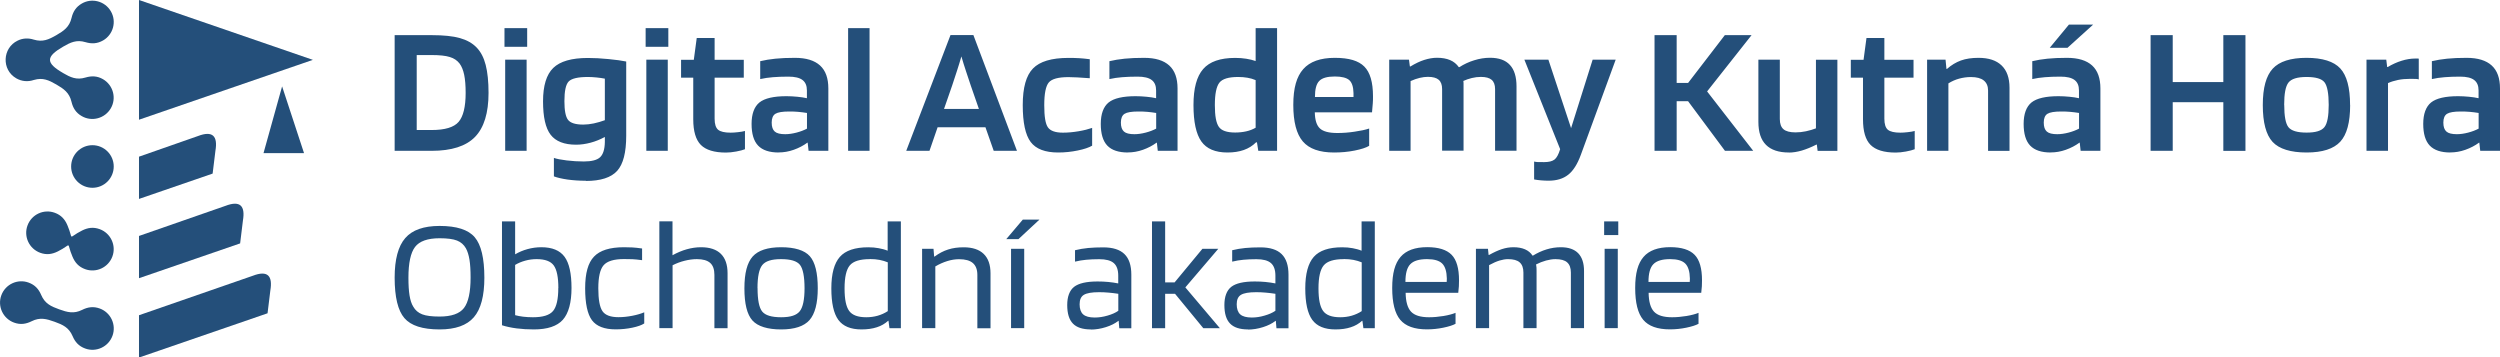 <svg xmlns="http://www.w3.org/2000/svg" id="Layer_2" data-name="Layer 2" viewBox="0 0 359.18 51.36"><defs><style>      .cls-1 {        fill-rule: evenodd;      }      .cls-1, .cls-2 {        fill: #244f7a;      }    </style></defs><g id="Layer_1-2" data-name="Layer 1"><g id="Vrstva_1"><g id="_3196580466080" data-name=" 3196580466080"><polygon class="cls-2" points="37.86 22 43.68 22 40.53 12.41 37.86 22"></polygon><path class="cls-1" d="M19.97,22.51l8.46-2.96c2.13-.82,2.88,0,2.52,2.12l-.4,3.27-10.58,3.64v-6.08h0Z"></path><polygon class="cls-1" points="19.97 0 44.95 8.6 19.97 17.2 19.97 0"></polygon><path class="cls-1" d="M19.97,33.9l12.41-4.32c2.13-.82,2.88,0,2.52,2.12l-.4,3.27-14.53,5v-6.08h0Z"></path><path class="cls-1" d="M19.97,45.29l16.35-5.67c2.13-.82,2.88,0,2.52,2.12l-.4,3.27-18.47,6.36v-6.08h0Z"></path><path class="cls-2" d="M9.05,10.49h0c1.07.62,1.95,1.04,3.23.65.88-.26,1.69-.24,2.52.24,1.46.85,1.97,2.72,1.12,4.18-.85,1.46-2.72,1.97-4.18,1.12-.84-.48-1.26-1.17-1.47-2.06-.31-1.31-1.11-1.86-2.18-2.48-1.07-.62-1.94-1.03-3.23-.65-.85.29-1.75.21-2.53-.24-2.14-1.24-1.98-4.36.2-5.41.72-.36,1.55-.4,2.31-.15,1.3.39,2.14,0,3.26-.64,1.07-.62,1.87-1.17,2.18-2.48.21-.89.64-1.58,1.47-2.06,1.46-.85,3.34-.34,4.18,1.12.85,1.46.34,3.34-1.12,4.18-.84.48-1.65.51-2.52.25-1.29-.39-2.16.03-3.23.65-2.5,1.45-2.51,2.33,0,3.78h0Z"></path><path class="cls-2" d="M4.11,40.6h0c.91.33,1.45.93,1.81,1.78.53,1.24,1.41,1.64,2.58,2.06,1.16.42,2.1.68,3.3.08.82-.41,1.62-.53,2.53-.2,1.59.58,2.41,2.34,1.83,3.92-.58,1.59-2.34,2.41-3.92,1.83-.91-.33-1.45-.93-1.81-1.78-.53-1.24-1.41-1.64-2.58-2.06-1.16-.42-2.1-.68-3.3-.08-.82.41-1.62.53-2.53.2-1.59-.58-2.41-2.34-1.83-3.92.58-1.59,2.34-2.41,3.92-1.83h0Z"></path><path class="cls-2" d="M7.87,30.57h0c.91.33,1.45.93,1.81,1.78.96,2.23-.06,1.86,2.11.77.82-.41,1.62-.53,2.53-.2,1.59.58,2.41,2.34,1.83,3.92-.58,1.59-2.34,2.41-3.92,1.83-.91-.33-1.45-.93-1.81-1.78-.96-2.23.06-1.86-2.11-.77-.82.41-1.62.53-2.53.2-1.59-.58-2.41-2.34-1.83-3.92.58-1.59,2.33-2.41,3.92-1.83h0Z"></path><path class="cls-1" d="M13.28,20.86c-1.69,0-3.06,1.37-3.06,3.06s1.37,3.06,3.06,3.06,3.06-1.37,3.06-3.06-1.37-3.06-3.06-3.06Z"></path><path class="cls-2" d="M69.59,39.88c0,2.63-.5,4.53-1.51,5.7-1.01,1.17-2.65,1.75-4.92,1.75-2.44,0-4.13-.54-5.06-1.63-.93-1.08-1.4-3.02-1.4-5.82,0-2.61.51-4.51,1.52-5.67,1.01-1.17,2.66-1.75,4.94-1.75,2.44,0,4.13.54,5.05,1.63.92,1.08,1.38,3.02,1.38,5.8h0ZM59.37,44.05c.29.52.72.89,1.29,1.11.57.22,1.4.32,2.49.32,1.71,0,2.88-.41,3.51-1.23.63-.82.95-2.28.95-4.37,0-1.05-.05-1.9-.16-2.57-.11-.67-.28-1.21-.51-1.63-.29-.52-.72-.9-1.28-1.12s-1.4-.33-2.5-.33c-1.72,0-2.9.42-3.53,1.25-.63.83-.95,2.3-.95,4.4,0,1.05.05,1.9.16,2.57.11.67.28,1.2.53,1.6h0ZM77.78,35.52c1.55,0,2.66.46,3.33,1.37.67.91,1,2.41,1,4.49s-.42,3.64-1.25,4.57c-.83.92-2.22,1.38-4.17,1.38-.88,0-1.7-.05-2.47-.15-.77-.1-1.47-.25-2.1-.45v-14.92h1.89v4.73c.54-.32,1.13-.57,1.78-.75.65-.18,1.31-.27,1.98-.27ZM80.22,41.38c0-1.55-.22-2.63-.66-3.24-.44-.61-1.26-.91-2.46-.91-.55,0-1.1.07-1.64.22-.54.15-1.02.35-1.45.61v7.22c.34.09.72.17,1.15.22s.9.08,1.41.08c1.43,0,2.39-.3,2.89-.9.5-.6.75-1.7.75-3.3h0ZM92.56,44.88v1.59c-.38.25-.96.45-1.72.61-.76.16-1.56.24-2.39.24-1.61,0-2.75-.44-3.4-1.31s-.98-2.41-.98-4.59.42-3.66,1.27-4.55c.85-.9,2.28-1.35,4.31-1.35.45,0,.85.01,1.21.03.36.02.83.07,1.39.15v1.68c-.57-.08-1.03-.12-1.39-.14-.36-.02-.77-.02-1.21-.02-1.45,0-2.42.3-2.93.89-.51.59-.76,1.7-.76,3.31s.2,2.71.6,3.29c.4.58,1.17.86,2.31.86.63,0,1.28-.07,1.96-.2.68-.13,1.25-.3,1.73-.5h0ZM96.62,47.14h-1.89v-15.34h1.89v4.87c.69-.38,1.38-.67,2.06-.86.68-.19,1.36-.29,2.04-.29,1.26,0,2.21.32,2.85.95.64.63.96,1.56.96,2.79v7.89h-1.89v-7.66c0-.78-.2-1.36-.61-1.72-.41-.36-1.04-.54-1.9-.54-.57,0-1.16.08-1.76.23-.61.15-1.19.37-1.74.65v9.04ZM117.49,41.42c0,2.15-.4,3.67-1.19,4.57-.79.89-2.15,1.34-4.07,1.34s-3.36-.43-4.13-1.29c-.77-.86-1.15-2.4-1.15-4.61s.4-3.69,1.19-4.58c.79-.88,2.16-1.33,4.09-1.33s3.36.43,4.12,1.29c.76.86,1.14,2.4,1.14,4.61h0ZM108.84,41.4c0,1.69.22,2.81.67,3.36.45.55,1.35.82,2.72.82s2.21-.29,2.67-.86c.46-.58.69-1.68.69-3.31s-.22-2.81-.66-3.36c-.44-.55-1.34-.82-2.71-.82s-2.24.28-2.7.85-.69,1.68-.69,3.32ZM127.54,31.81h1.89v15.34h-1.64l-.14-1.06h-.05c-.45.41-.99.73-1.63.93-.64.21-1.37.31-2.2.31-1.55,0-2.66-.46-3.33-1.38-.67-.92-1-2.43-1-4.52s.41-3.6,1.22-4.52c.81-.92,2.18-1.38,4.08-1.38.54,0,1.04.04,1.51.13s.9.2,1.28.36v-4.2ZM124.98,37.23c-1.43,0-2.39.3-2.89.9-.5.6-.75,1.7-.75,3.3s.22,2.63.66,3.24c.44.61,1.26.91,2.46.91.57,0,1.11-.07,1.64-.22.52-.15,1.01-.37,1.45-.66v-7.01c-.37-.15-.76-.27-1.18-.35-.41-.08-.88-.12-1.38-.12h0ZM134.37,47.14h-1.89v-11.39h1.64l.09,1.11h.07c.62-.46,1.26-.8,1.93-1.01.67-.22,1.42-.32,2.25-.32,1.26,0,2.22.32,2.87.95.65.63.98,1.56.98,2.79v7.89h-1.89v-7.66c0-.77-.22-1.34-.65-1.71-.43-.37-1.09-.55-1.98-.55-.55,0-1.12.09-1.69.27-.58.18-1.15.43-1.72.77v8.88h0ZM147.15,47.14h-1.89v-11.39h1.89v11.39ZM146.94,31.55h2.4l-3.02,2.81h-1.75l2.38-2.81ZM156.72,47.33c-1.17,0-2.03-.28-2.57-.84-.55-.56-.82-1.45-.82-2.66s.33-2.1.99-2.62c.66-.51,1.78-.77,3.37-.77.52,0,1.04.02,1.54.07.51.05.98.12,1.43.21v-1.11c0-.85-.22-1.45-.65-1.82-.43-.37-1.12-.55-2.08-.55-.71,0-1.33.03-1.87.08s-1.08.14-1.61.27v-1.64c.62-.15,1.24-.26,1.88-.32.64-.06,1.36-.09,2.18-.09,1.37,0,2.38.32,3.04.96.66.64.99,1.63.99,2.96v7.7h-1.73l-.09-1.06h-.05c-.46.37-1.06.67-1.79.9-.73.23-1.46.35-2.18.35h0ZM157.9,41.98c-1.05,0-1.77.13-2.18.38-.41.25-.61.7-.61,1.35s.17,1.16.51,1.46c.34.3.89.45,1.66.45.6,0,1.21-.09,1.85-.28.63-.18,1.15-.41,1.54-.69v-2.44c-.51-.08-.98-.13-1.42-.17s-.89-.06-1.35-.06ZM167.4,42.21v4.94h-1.89v-15.34h1.89v8.76h1.36l3.99-4.82h2.28l-4.73,5.54,4.96,5.86h-2.38l-4.06-4.94h-1.43ZM179.3,47.33c-1.17,0-2.03-.28-2.57-.84-.55-.56-.82-1.45-.82-2.66s.33-2.1.99-2.62c.66-.51,1.78-.77,3.37-.77.52,0,1.04.02,1.54.07.51.05.98.12,1.43.21v-1.11c0-.85-.22-1.45-.65-1.82-.43-.37-1.12-.55-2.08-.55-.71,0-1.33.03-1.87.08s-1.08.14-1.61.27v-1.64c.62-.15,1.24-.26,1.88-.32.64-.06,1.36-.09,2.18-.09,1.37,0,2.38.32,3.04.96.66.64.99,1.63.99,2.96v7.7h-1.73l-.09-1.06h-.05c-.46.37-1.06.67-1.79.9-.73.23-1.46.35-2.18.35h0ZM180.47,41.98c-1.05,0-1.77.13-2.18.38-.41.25-.61.7-.61,1.35s.17,1.16.51,1.46c.34.3.89.45,1.66.45.6,0,1.21-.09,1.84-.28.63-.18,1.15-.41,1.55-.69v-2.44c-.51-.08-.98-.13-1.42-.17s-.89-.06-1.35-.06h0ZM195.63,31.81h1.89v15.34h-1.64l-.14-1.06h-.05c-.45.41-.99.73-1.63.93-.64.21-1.37.31-2.2.31-1.55,0-2.66-.46-3.33-1.38-.67-.92-1-2.43-1-4.52s.41-3.6,1.22-4.52c.81-.92,2.18-1.38,4.08-1.38.54,0,1.04.04,1.51.13s.9.2,1.28.36v-4.2h0ZM193.07,37.23c-1.43,0-2.39.3-2.89.9-.5.6-.75,1.7-.75,3.3s.22,2.63.66,3.24c.44.61,1.26.91,2.46.91.57,0,1.11-.07,1.64-.22.52-.15,1.01-.37,1.45-.66v-7.01c-.37-.15-.76-.27-1.18-.35-.42-.08-.88-.12-1.38-.12h0ZM209.12,44.93v1.59c-.4.22-.99.4-1.76.56s-1.56.24-2.36.24c-1.78,0-3.06-.46-3.83-1.38-.77-.92-1.15-2.44-1.15-4.57s.4-3.53,1.2-4.46c.8-.93,2.08-1.4,3.83-1.4,1.63,0,2.8.37,3.51,1.1s1.06,1.95,1.06,3.66c0,.31,0,.59-.02.85-.02.26-.05.58-.09.95h-7.56c.02,1.26.27,2.16.77,2.7.5.54,1.36.81,2.59.81.66,0,1.35-.06,2.08-.18.72-.12,1.31-.28,1.75-.46h0ZM207.87,40.02c-.02-1.01-.24-1.73-.67-2.16-.43-.42-1.15-.63-2.17-.63-1.14,0-1.94.24-2.41.73-.47.48-.7,1.33-.7,2.55h5.93s0-.1.01-.22c0-.12.01-.2.01-.27h0ZM213.94,47.14h-1.89v-11.39h1.73l.09.88h.07c.68-.38,1.29-.66,1.84-.84.55-.18,1.11-.27,1.66-.27.65,0,1.2.1,1.66.3.46.2.82.5,1.08.9h.07c.62-.38,1.26-.68,1.95-.89.68-.21,1.37-.31,2.06-.31,1.09,0,1.92.29,2.48.86.56.58.84,1.43.84,2.55v8.21h-1.89v-7.98c0-.66-.18-1.15-.53-1.46-.35-.32-.92-.47-1.68-.47-.43,0-.88.07-1.36.2-.48.13-.95.32-1.43.56.03.15.05.31.06.46s.01.32.01.48v8.21h-1.89v-7.98c0-.66-.18-1.15-.53-1.46-.35-.32-.92-.47-1.68-.47-.38,0-.79.07-1.22.2-.43.13-.93.35-1.5.66v9.06h0ZM232.5,33.77h-2.03v-1.96h2.03v1.96ZM232.43,47.14h-1.89v-11.39h1.89v11.39ZM244.03,44.93v1.59c-.4.22-.99.4-1.76.56s-1.56.24-2.36.24c-1.78,0-3.06-.46-3.83-1.38-.77-.92-1.15-2.44-1.15-4.57s.4-3.53,1.2-4.46c.8-.93,2.08-1.4,3.83-1.4,1.63,0,2.8.37,3.51,1.1s1.06,1.95,1.06,3.66c0,.31,0,.59-.02.85-.02.26-.05.58-.09.95h-7.56c.02,1.26.27,2.16.77,2.7.5.54,1.36.81,2.59.81.66,0,1.35-.06,2.08-.18.72-.12,1.31-.28,1.75-.46h0ZM242.79,40.02c-.02-1.01-.24-1.73-.67-2.16-.43-.42-1.15-.63-2.17-.63-1.14,0-1.94.24-2.41.73-.47.48-.7,1.33-.7,2.55h5.93s0-.1.01-.22c0-.12.01-.2.01-.27h0Z"></path><path class="cls-2" d="M62.03,21.67h-5.33V5.05h5.33c1.7,0,3.04.14,4.04.42,1,.28,1.8.73,2.4,1.35.6.62,1.04,1.45,1.31,2.51.27,1.05.41,2.39.41,4.02,0,2.88-.65,4.99-1.94,6.32-1.29,1.33-3.37,2-6.23,2ZM66.03,9.13c-.34-.44-.8-.76-1.41-.94-.6-.19-1.47-.28-2.6-.28h-2.15v10.77h2.15c1.91,0,3.2-.39,3.87-1.17.67-.78,1.01-2.17,1.01-4.16,0-1.06-.07-1.93-.21-2.6-.14-.67-.36-1.21-.66-1.62h0ZM75.74,6.72h-3.26v-2.68h3.26v2.68ZM75.66,21.67h-3.08v-13.1h3.08v13.1ZM84.17,25.97c-.92,0-1.79-.06-2.61-.17-.82-.12-1.48-.27-1.98-.46v-2.65c.41.14,1.02.26,1.84.36s1.64.15,2.45.15c1.13,0,1.91-.2,2.35-.61.43-.41.66-1.13.68-2.17v-.74c-.65.35-1.33.63-2.04.82-.71.19-1.41.29-2.09.29-1.71,0-2.93-.48-3.66-1.43s-1.09-2.55-1.09-4.8.49-3.85,1.47-4.8c.98-.95,2.64-1.43,4.97-1.43.9,0,1.9.05,2.98.16,1.09.11,1.93.22,2.53.35v10.66c0,2.4-.43,4.09-1.3,5.05-.87.96-2.37,1.45-4.51,1.45h0ZM84.46,11.06c-1.43,0-2.35.22-2.76.65s-.61,1.37-.61,2.82c0,1.34.17,2.24.52,2.69s1.07.68,2.19.68c.48,0,.99-.06,1.52-.17.54-.12,1.07-.27,1.58-.46v-5.97c-.37-.07-.77-.13-1.18-.17-.42-.04-.84-.07-1.26-.07ZM96.02,6.72h-3.26v-2.68h3.26v2.68ZM95.94,21.67h-3.08v-13.1h3.08v13.1ZM107.03,18.81v2.63c-.3.12-.72.23-1.26.33-.54.1-1.03.15-1.47.15-1.68,0-2.88-.37-3.61-1.1-.72-.73-1.09-1.96-1.09-3.67v-5.99h-1.75v-2.57h1.83l.42-3.13h2.57v3.13h4.19v2.57h-4.19v5.89c0,.78.17,1.31.5,1.59.34.28.94.42,1.8.42.3,0,.65-.02,1.06-.07.41-.04.73-.1.98-.17ZM111.88,21.91c-1.34,0-2.33-.33-2.96-.99-.63-.66-.94-1.7-.94-3.12s.38-2.47,1.13-3.08c.75-.6,2.05-.9,3.88-.9.51,0,1.03.03,1.56.08.53.05.99.12,1.38.21v-1.11c0-.69-.21-1.19-.64-1.51-.42-.32-1.1-.48-2.02-.48-.83,0-1.57.03-2.21.08-.65.05-1.26.14-1.84.27v-2.57c.67-.16,1.4-.28,2.19-.36s1.72-.12,2.8-.12c1.61,0,2.81.37,3.61,1.1.8.73,1.19,1.83,1.19,3.3v8.96h-2.84l-.13-1.17h-.05c-.57.42-1.22.76-1.95,1.02-.73.26-1.45.38-2.16.38h0ZM113.36,16.02c-.95,0-1.61.11-1.96.33-.35.22-.53.64-.53,1.26s.15,1.03.44,1.29c.29.26.79.38,1.5.38.51,0,1.06-.08,1.63-.23.57-.15,1.07-.34,1.5-.57v-2.25c-.42-.07-.84-.12-1.26-.16-.42-.04-.85-.05-1.31-.05h0ZM124.93,4.04v17.63h-3.08V4.04h3.08ZM133.54,21.67h-3.34l6.36-16.63h3.29l6.26,16.63h-3.34l-1.19-3.39h-6.87l-1.17,3.39ZM138.13,8.09c-.19.67-.41,1.38-.65,2.12-.24.74-.46,1.43-.68,2.07l-1.17,3.37h5.01l-1.17-3.37c-.19-.57-.42-1.22-.66-1.98-.25-.75-.48-1.49-.69-2.21h0ZM156.91,18.36v2.57c-.46.27-1.14.5-2.06.69-.91.19-1.85.29-2.82.29-1.87,0-3.19-.5-3.95-1.51-.76-1.01-1.14-2.78-1.14-5.3s.49-4.25,1.47-5.26,2.67-1.52,5.08-1.52c.58,0,1.11.01,1.58.04.47.03.97.08,1.5.15v2.73c-.69-.05-1.29-.09-1.8-.12s-.94-.04-1.27-.04c-1.45,0-2.39.26-2.82.77s-.65,1.6-.65,3.26.17,2.67.52,3.18,1.07.77,2.16.77c.72,0,1.47-.07,2.24-.2.77-.13,1.43-.3,1.98-.49h0ZM162.05,21.91c-1.34,0-2.33-.33-2.96-.99-.63-.66-.94-1.7-.94-3.12s.38-2.47,1.13-3.08c.75-.6,2.05-.9,3.88-.9.51,0,1.03.03,1.56.08.53.05.99.12,1.38.21v-1.11c0-.69-.21-1.19-.64-1.51-.42-.32-1.1-.48-2.02-.48-.83,0-1.57.03-2.21.08-.65.05-1.26.14-1.84.27v-2.57c.67-.16,1.4-.28,2.19-.36s1.72-.12,2.8-.12c1.61,0,2.81.37,3.61,1.1.8.73,1.19,1.83,1.19,3.3v8.96h-2.84l-.13-1.17h-.05c-.57.42-1.22.76-1.95,1.02-.73.26-1.45.38-2.16.38h0ZM163.53,16.02c-.95,0-1.61.11-1.96.33-.35.22-.53.64-.53,1.26s.15,1.03.44,1.29c.29.26.79.38,1.5.38.51,0,1.06-.08,1.63-.23.57-.15,1.07-.34,1.5-.57v-2.25c-.42-.07-.84-.12-1.26-.16-.42-.04-.85-.05-1.31-.05h0ZM180.4,4.04h3.08v17.63h-2.7l-.19-1.22h-.13c-.5.5-1.08.86-1.76,1.1-.68.24-1.46.36-2.35.36-1.75,0-3-.53-3.75-1.59-.75-1.06-1.13-2.8-1.13-5.22s.46-4.11,1.39-5.18c.93-1.07,2.46-1.6,4.6-1.6.57,0,1.1.04,1.6.12s.95.19,1.34.33v-4.72ZM177.88,11.06c-1.36,0-2.26.27-2.69.82-.43.55-.65,1.62-.65,3.21s.19,2.58.57,3.13c.38.55,1.16.82,2.35.82.57,0,1.1-.06,1.59-.17.5-.11.95-.29,1.35-.52v-6.84c-.37-.16-.76-.27-1.17-.34-.41-.07-.86-.11-1.35-.11h0ZM196.71,18.46v2.49c-.44.27-1.14.49-2.08.68s-1.93.28-2.96.28c-2.09,0-3.58-.53-4.49-1.59-.91-1.06-1.37-2.81-1.37-5.25s.48-4.07,1.43-5.14c.95-1.08,2.47-1.62,4.53-1.62s3.41.42,4.24,1.25c.83.83,1.25,2.25,1.25,4.27,0,.37,0,.71-.03,1.02-.02.31-.05.74-.11,1.29h-8.22c.02,1.1.26,1.87.73,2.31.47.44,1.3.66,2.51.66.8,0,1.62-.06,2.47-.19.85-.12,1.55-.27,2.09-.45h0ZM191.78,10.99c-1.08,0-1.83.21-2.24.64-.42.42-.62,1.19-.62,2.31h5.54v-.56c-.02-.9-.22-1.52-.61-1.87-.39-.34-1.08-.52-2.07-.52ZM202.67,21.67h-3.08v-13.1h2.84l.13.98h.08c.69-.42,1.35-.74,1.98-.94.63-.2,1.24-.31,1.84-.31.72,0,1.35.11,1.87.33.52.22.94.56,1.26,1.02h.08c.65-.42,1.37-.76,2.13-.99.77-.24,1.52-.36,2.27-.36,1.27,0,2.23.34,2.86,1.03.64.69.95,1.72.95,3.08v9.25h-3.08v-8.86c0-.6-.16-1.04-.49-1.33-.33-.28-.84-.42-1.55-.42-.42,0-.86.05-1.3.16-.44.11-.85.25-1.22.42.02.09.03.19.03.29v9.73h-3.08v-8.86c0-.6-.16-1.04-.49-1.33-.33-.28-.84-.42-1.55-.42-.37,0-.76.05-1.18.15-.42.1-.85.25-1.31.46v10h0ZM221.87,23.29c.65,0,1.14-.12,1.46-.36.32-.24.59-.74.82-1.5l-5.14-12.86h3.45l3.26,9.84,3.1-9.84h3.31l-5.01,13.68c-.49,1.34-1.1,2.3-1.82,2.86-.72.57-1.66.85-2.82.85-.35,0-.72-.02-1.09-.05s-.7-.08-.98-.13v-2.57c.14.04.31.06.5.07.19,0,.51.01.95.01h0ZM245.26,13.13l6.63,8.54h-4.06l-5.3-7.13h-1.64v7.13h-3.18V5.05h3.18v6.87h1.64l5.28-6.87h3.84l-6.39,8.09ZM257.01,21.91c-1.47,0-2.56-.37-3.29-1.1-.73-.73-1.09-1.83-1.09-3.3v-8.94h3.08v8.54c0,.67.18,1.16.53,1.46.35.3.93.45,1.72.45.5,0,1-.05,1.51-.16.51-.11.99-.25,1.43-.42v-9.86h3.08v13.1h-2.84l-.11-.9h-.08c-.72.37-1.42.65-2.08.85-.66.19-1.29.29-1.87.29h0ZM275.09,18.81v2.63c-.3.12-.72.23-1.26.33-.54.1-1.03.15-1.47.15-1.68,0-2.88-.37-3.61-1.1-.73-.73-1.09-1.96-1.09-3.67v-5.99h-1.75v-2.57h1.83l.42-3.13h2.57v3.13h4.19v2.57h-4.19v5.89c0,.78.17,1.31.5,1.59.34.28.94.42,1.8.42.3,0,.65-.02,1.06-.07.41-.04.73-.1.98-.17ZM279.95,21.67h-3.08v-13.1h2.65l.13,1.33h.08c.62-.55,1.29-.95,2-1.21.72-.26,1.56-.38,2.53-.38,1.45,0,2.55.36,3.31,1.09.76.73,1.14,1.79,1.14,3.21v9.07h-3.08v-8.67c0-.64-.21-1.12-.62-1.45s-1.03-.49-1.84-.49c-.58,0-1.15.08-1.7.23-.55.15-1.06.38-1.54.68v9.7ZM294.64,21.91c-1.34,0-2.33-.33-2.96-.99-.63-.66-.94-1.7-.94-3.12s.38-2.47,1.13-3.08c.75-.6,2.05-.9,3.88-.9.51,0,1.03.03,1.56.08s.99.12,1.38.21v-1.11c0-.69-.21-1.19-.64-1.51-.42-.32-1.1-.48-2.02-.48-.83,0-1.57.03-2.21.08-.65.05-1.26.14-1.84.27v-2.57c.67-.16,1.4-.28,2.19-.36.79-.08,1.72-.12,2.8-.12,1.61,0,2.81.37,3.61,1.1.8.73,1.19,1.83,1.19,3.3v8.96h-2.84l-.13-1.17h-.05c-.57.42-1.22.76-1.95,1.02-.73.26-1.45.38-2.16.38h0ZM296.12,16.02c-.95,0-1.61.11-1.96.33-.35.22-.53.64-.53,1.26s.15,1.03.44,1.29c.29.26.79.38,1.5.38.51,0,1.06-.08,1.63-.23.57-.15,1.07-.34,1.5-.57v-2.25c-.42-.07-.84-.12-1.26-.16s-.85-.05-1.31-.05h0ZM297.26,3.53h3.47l-3.69,3.34h-2.55l2.76-3.34ZM312.16,21.67h-3.18V5.05h3.18v6.74h7.27v-6.74h3.18v16.63h-3.18v-7h-7.27v7ZM337.65,15.1c0,2.48-.47,4.23-1.42,5.26-.95,1.03-2.56,1.55-4.84,1.55s-3.94-.51-4.88-1.52c-.94-1.02-1.41-2.78-1.41-5.29s.48-4.2,1.43-5.24c.95-1.03,2.57-1.55,4.85-1.55s3.92.51,4.85,1.52c.94,1.02,1.41,2.77,1.41,5.26ZM328.18,15.07c0,1.63.2,2.7.61,3.21s1.27.77,2.6.77,2.14-.26,2.56-.78c.42-.52.62-1.59.62-3.2s-.2-2.72-.6-3.24-1.26-.77-2.59-.77-2.17.27-2.59.8-.62,1.6-.62,3.21h0ZM343.08,21.67h-3.08v-13.1h2.84l.13,1.06h.08c.65-.39,1.32-.69,1.99-.9.67-.21,1.33-.32,1.96-.32h.36c.06,0,.11,0,.15.03v2.97c-.11-.04-.24-.06-.41-.07-.17,0-.46-.01-.86-.01-.62,0-1.19.05-1.72.16-.53.11-1.01.26-1.43.45v9.73h0ZM352.05,21.91c-1.34,0-2.33-.33-2.96-.99-.63-.66-.94-1.7-.94-3.12s.38-2.47,1.13-3.08c.75-.6,2.05-.9,3.88-.9.51,0,1.03.03,1.56.08.53.05.99.12,1.38.21v-1.11c0-.69-.21-1.19-.64-1.51-.42-.32-1.1-.48-2.02-.48-.83,0-1.57.03-2.21.08-.65.05-1.26.14-1.84.27v-2.57c.67-.16,1.4-.28,2.19-.36s1.72-.12,2.8-.12c1.61,0,2.81.37,3.61,1.1.8.73,1.19,1.83,1.19,3.3v8.96h-2.84l-.13-1.17h-.05c-.57.42-1.22.76-1.95,1.02-.73.26-1.45.38-2.16.38h0ZM353.53,16.02c-.95,0-1.61.11-1.96.33-.35.22-.53.64-.53,1.26s.15,1.03.44,1.29c.29.26.79.38,1.5.38.51,0,1.06-.08,1.63-.23.57-.15,1.07-.34,1.5-.57v-2.25c-.42-.07-.84-.12-1.26-.16-.42-.04-.85-.05-1.31-.05h0Z"></path></g></g></g></svg>